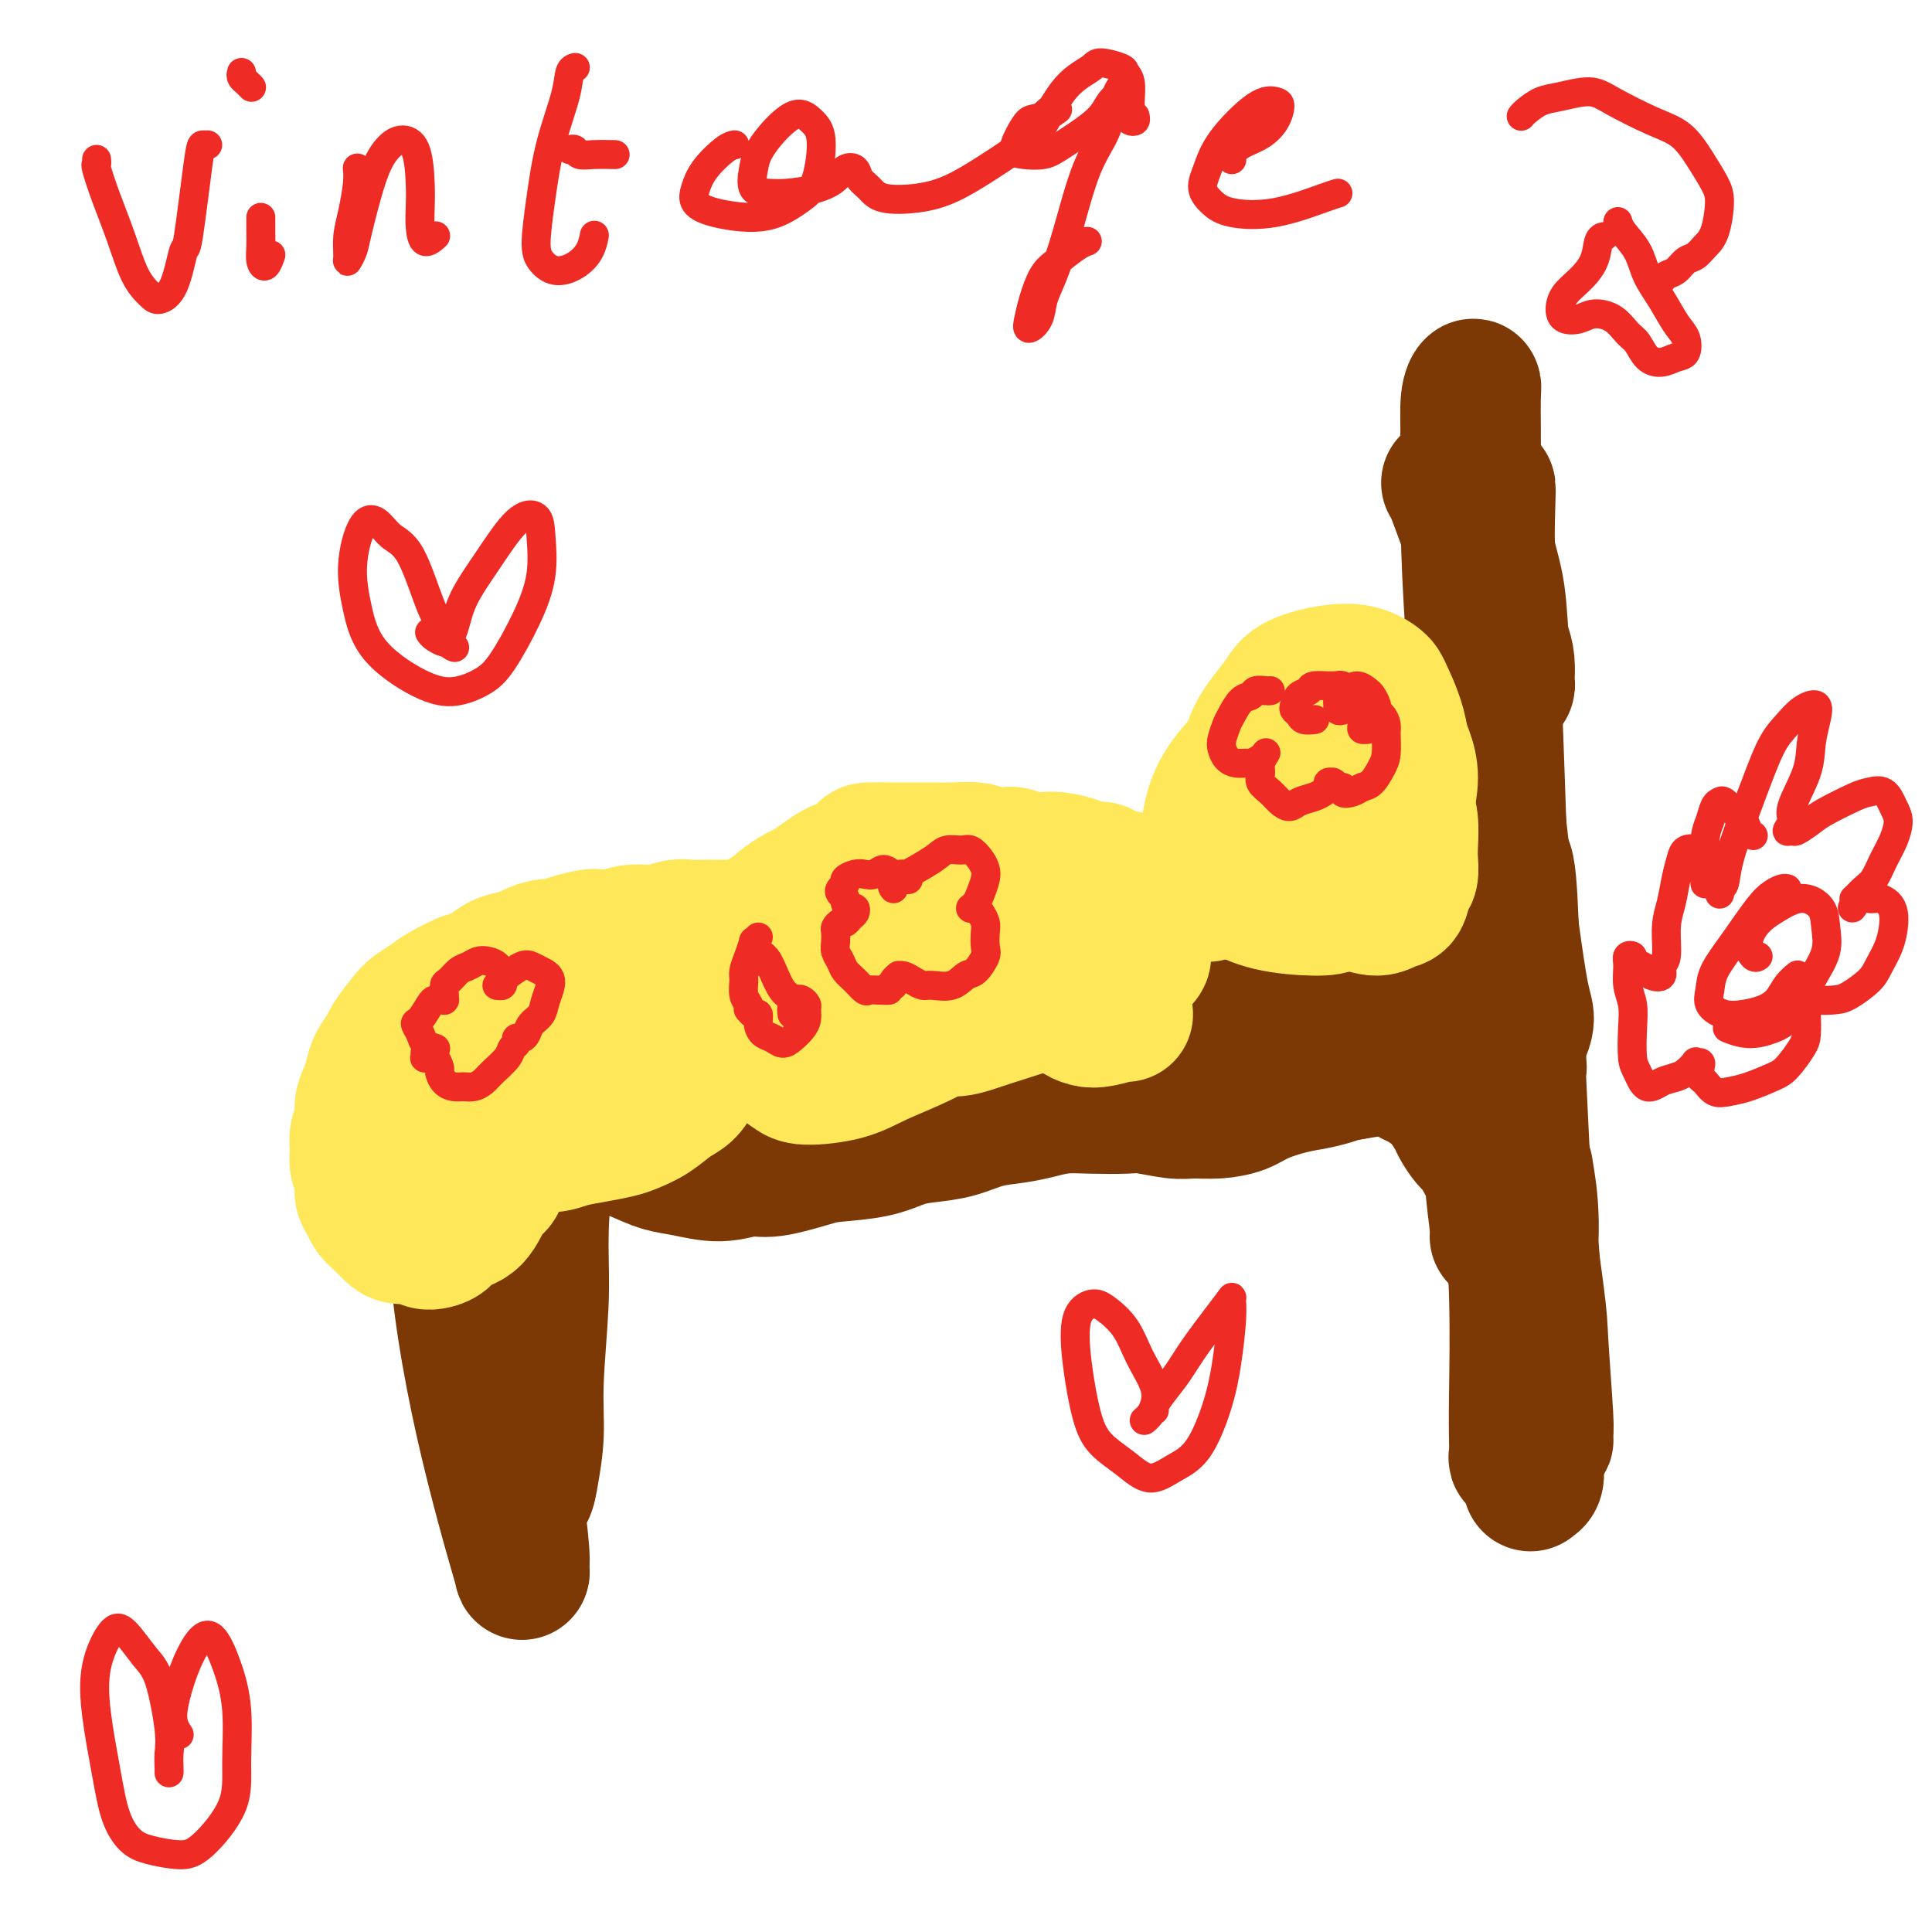 <svg viewBox='0 0 400 400' version='1.1' xmlns='http://www.w3.org/2000/svg' xmlns:xlink='http://www.w3.org/1999/xlink'><g fill='none' stroke='#7C3805' stroke-width='4' stroke-linecap='round' stroke-linejoin='round'><path d='M91,209c-0.090,0.000 -0.179,0.001 0,0c0.179,-0.001 0.628,-0.003 1,0c0.372,0.003 0.668,0.012 1,0c0.332,-0.012 0.700,-0.045 2,0c1.300,0.045 3.532,0.167 6,0c2.468,-0.167 5.172,-0.623 8,-1c2.828,-0.377 5.780,-0.675 10,-1c4.220,-0.325 9.708,-0.679 14,-1c4.292,-0.321 7.386,-0.611 11,-1c3.614,-0.389 7.746,-0.877 12,-1c4.254,-0.123 8.629,0.119 13,0c4.371,-0.119 8.736,-0.598 13,-1c4.264,-0.402 8.426,-0.727 13,-1c4.574,-0.273 9.560,-0.492 14,-1c4.440,-0.508 8.334,-1.303 12,-2c3.666,-0.697 7.105,-1.296 12,-2c4.895,-0.704 11.246,-1.513 16,-2c4.754,-0.487 7.912,-0.651 11,-1c3.088,-0.349 6.105,-0.882 9,-1c2.895,-0.118 5.667,0.179 8,0c2.333,-0.179 4.226,-0.836 6,-1c1.774,-0.164 3.430,0.163 5,0c1.570,-0.163 3.055,-0.817 4,-1c0.945,-0.183 1.349,0.106 2,0c0.651,-0.106 1.550,-0.607 2,-1c0.450,-0.393 0.450,-0.678 1,-1c0.550,-0.322 1.650,-0.680 2,-1c0.350,-0.320 -0.051,-0.601 0,-1c0.051,-0.399 0.552,-0.915 1,-2c0.448,-1.085 0.842,-2.739 1,-4c0.158,-1.261 0.079,-2.131 0,-3'/><path d='M301,178c0.535,-2.308 0.871,-3.078 1,-4c0.129,-0.922 0.049,-1.996 0,-4c-0.049,-2.004 -0.069,-4.938 0,-7c0.069,-2.062 0.226,-3.251 0,-5c-0.226,-1.749 -0.835,-4.057 -1,-6c-0.165,-1.943 0.114,-3.520 0,-5c-0.114,-1.480 -0.619,-2.865 -1,-5c-0.381,-2.135 -0.637,-5.022 -1,-7c-0.363,-1.978 -0.833,-3.046 -1,-6c-0.167,-2.954 -0.030,-7.792 0,-11c0.030,-3.208 -0.048,-4.784 0,-7c0.048,-2.216 0.222,-5.072 0,-7c-0.222,-1.928 -0.840,-2.928 -1,-4c-0.160,-1.072 0.139,-2.217 0,-3c-0.139,-0.783 -0.717,-1.205 -1,-1c-0.283,0.205 -0.272,1.036 0,2c0.272,0.964 0.805,2.063 1,3c0.195,0.937 0.053,1.714 0,2c-0.053,0.286 -0.015,0.082 0,0c0.015,-0.082 0.008,-0.041 0,0'/></g>
<g fill='none' stroke='#7C3805' stroke-width='28' stroke-linecap='round' stroke-linejoin='round'><path d='M300,100c-0.043,-0.035 -0.087,-0.070 0,0c0.087,0.070 0.303,0.245 1,2c0.697,1.755 1.875,5.091 3,8c1.125,2.909 2.196,5.392 3,8c0.804,2.608 1.339,5.340 2,8c0.661,2.660 1.446,5.248 2,7c0.554,1.752 0.877,2.667 1,4c0.123,1.333 0.045,3.083 0,4c-0.045,0.917 -0.058,1.001 0,1c0.058,-0.001 0.185,-0.086 0,-1c-0.185,-0.914 -0.683,-2.657 -1,-6c-0.317,-3.343 -0.453,-8.287 -1,-12c-0.547,-3.713 -1.505,-6.194 -2,-9c-0.495,-2.806 -0.526,-5.936 -1,-9c-0.474,-3.064 -1.391,-6.063 -2,-8c-0.609,-1.937 -0.910,-2.813 -1,-4c-0.090,-1.187 0.033,-2.685 0,-3c-0.033,-0.315 -0.220,0.554 0,2c0.220,1.446 0.847,3.469 1,6c0.153,2.531 -0.169,5.569 0,9c0.169,3.431 0.830,7.256 1,11c0.170,3.744 -0.151,7.407 0,12c0.151,4.593 0.772,10.117 1,14c0.228,3.883 0.062,6.126 0,8c-0.062,1.874 -0.020,3.378 0,5c0.020,1.622 0.019,3.362 0,4c-0.019,0.638 -0.057,0.175 0,0c0.057,-0.175 0.209,-0.064 0,-2c-0.209,-1.936 -0.778,-5.921 -1,-10c-0.222,-4.079 -0.098,-8.252 0,-13c0.098,-4.748 0.171,-10.071 0,-15c-0.171,-4.929 -0.585,-9.465 -1,-14'/><path d='M305,107c-0.310,-10.639 -0.084,-10.235 0,-11c0.084,-0.765 0.026,-2.699 0,-4c-0.026,-1.301 -0.019,-1.968 0,-1c0.019,0.968 0.050,3.572 0,7c-0.050,3.428 -0.182,7.681 0,12c0.182,4.319 0.678,8.704 1,16c0.322,7.296 0.469,17.505 1,25c0.531,7.495 1.445,12.277 2,17c0.555,4.723 0.749,9.385 1,13c0.251,3.615 0.558,6.181 1,8c0.442,1.819 1.020,2.891 1,4c-0.020,1.109 -0.639,2.256 -1,3c-0.361,0.744 -0.465,1.085 -1,-2c-0.535,-3.085 -1.502,-9.595 -2,-15c-0.498,-5.405 -0.527,-9.706 -1,-18c-0.473,-8.294 -1.391,-20.580 -2,-30c-0.609,-9.420 -0.909,-15.972 -1,-22c-0.091,-6.028 0.029,-11.531 0,-16c-0.029,-4.469 -0.205,-7.904 0,-10c0.205,-2.096 0.793,-2.851 1,-3c0.207,-0.149 0.033,0.310 0,3c-0.033,2.690 0.074,7.612 0,13c-0.074,5.388 -0.329,11.242 0,18c0.329,6.758 1.243,14.419 2,22c0.757,7.581 1.356,15.083 2,22c0.644,6.917 1.332,13.249 2,19c0.668,5.751 1.314,10.922 2,16c0.686,5.078 1.411,10.062 2,13c0.589,2.938 1.043,3.829 1,5c-0.043,1.171 -0.584,2.620 -1,3c-0.416,0.380 -0.708,-0.310 -1,-1'/><path d='M314,213c1.274,19.117 -0.041,0.411 -1,-10c-0.959,-10.411 -1.564,-12.527 -2,-18c-0.436,-5.473 -0.705,-14.302 -1,-23c-0.295,-8.698 -0.618,-17.264 -1,-25c-0.382,-7.736 -0.824,-14.641 -1,-20c-0.176,-5.359 -0.087,-9.171 0,-12c0.087,-2.829 0.173,-4.673 0,-4c-0.173,0.673 -0.603,3.865 -1,9c-0.397,5.135 -0.759,12.215 -1,20c-0.241,7.785 -0.361,16.276 0,25c0.361,8.724 1.203,17.680 2,26c0.797,8.320 1.549,16.003 2,23c0.451,6.997 0.600,13.308 1,19c0.400,5.692 1.051,10.765 1,15c-0.051,4.235 -0.802,7.632 -1,10c-0.198,2.368 0.158,3.708 0,5c-0.158,1.292 -0.832,2.538 -1,3c-0.168,0.462 0.168,0.141 0,-2c-0.168,-2.141 -0.842,-6.104 -1,-10c-0.158,-3.896 0.199,-7.727 0,-15c-0.199,-7.273 -0.954,-17.989 -1,-26c-0.046,-8.011 0.618,-13.318 1,-17c0.382,-3.682 0.484,-5.738 1,-7c0.516,-1.262 1.448,-1.729 2,1c0.552,2.729 0.723,8.653 1,15c0.277,6.347 0.659,13.116 1,20c0.341,6.884 0.641,13.883 1,21c0.359,7.117 0.777,14.351 1,21c0.223,6.649 0.252,12.713 0,18c-0.252,5.287 -0.786,9.796 -1,13c-0.214,3.204 -0.107,5.102 0,7'/><path d='M315,295c-0.208,6.574 -0.226,4.011 0,3c0.226,-1.011 0.698,-0.468 1,-2c0.302,-1.532 0.435,-5.139 0,-11c-0.435,-5.861 -1.437,-13.975 -2,-19c-0.563,-5.025 -0.686,-6.960 -1,-15c-0.314,-8.040 -0.817,-22.185 -1,-31c-0.183,-8.815 -0.045,-12.301 0,-15c0.045,-2.699 -0.002,-4.612 0,-6c0.002,-1.388 0.052,-2.252 0,0c-0.052,2.252 -0.206,7.620 0,14c0.206,6.380 0.773,13.773 2,24c1.227,10.227 3.114,23.287 4,30c0.886,6.713 0.771,7.080 1,11c0.229,3.920 0.802,11.395 1,15c0.198,3.605 0.019,3.341 0,4c-0.019,0.659 0.121,2.241 0,0c-0.121,-2.241 -0.503,-8.307 -1,-15c-0.497,-6.693 -1.110,-14.015 -2,-22c-0.890,-7.985 -2.057,-16.632 -3,-24c-0.943,-7.368 -1.660,-13.456 -2,-17c-0.340,-3.544 -0.301,-4.544 0,-4c0.301,0.544 0.865,2.631 1,8c0.135,5.369 -0.160,14.019 0,22c0.160,7.981 0.774,15.291 1,23c0.226,7.709 0.065,15.816 0,21c-0.065,5.184 -0.032,7.446 0,9c0.032,1.554 0.064,2.400 0,3c-0.064,0.600 -0.223,0.955 0,1c0.223,0.045 0.829,-0.219 1,-2c0.171,-1.781 -0.094,-5.080 0,-10c0.094,-4.920 0.547,-11.460 1,-18'/><path d='M316,272c0.593,-8.211 1.077,-14.239 1,-19c-0.077,-4.761 -0.714,-8.254 -1,-10c-0.286,-1.746 -0.220,-1.745 0,1c0.220,2.745 0.596,8.235 1,14c0.404,5.765 0.837,11.807 1,17c0.163,5.193 0.058,9.538 0,14c-0.058,4.462 -0.067,9.043 0,12c0.067,2.957 0.210,4.292 0,5c-0.210,0.708 -0.773,0.789 -1,1c-0.227,0.211 -0.116,0.551 0,-1c0.116,-1.551 0.238,-4.992 0,-8c-0.238,-3.008 -0.837,-5.581 -1,-9c-0.163,-3.419 0.111,-7.683 0,-11c-0.111,-3.317 -0.606,-5.686 -1,-8c-0.394,-2.314 -0.686,-4.572 -1,-7c-0.314,-2.428 -0.651,-5.024 -1,-7c-0.349,-1.976 -0.708,-3.331 -1,-5c-0.292,-1.669 -0.515,-3.653 -1,-5c-0.485,-1.347 -1.233,-2.055 -2,-3c-0.767,-0.945 -1.552,-2.125 -2,-3c-0.448,-0.875 -0.557,-1.446 -1,-2c-0.443,-0.554 -1.220,-1.093 -2,-2c-0.780,-0.907 -1.564,-2.184 -2,-3c-0.436,-0.816 -0.524,-1.173 -1,-2c-0.476,-0.827 -1.338,-2.124 -2,-3c-0.662,-0.876 -1.123,-1.332 -2,-2c-0.877,-0.668 -2.172,-1.549 -3,-2c-0.828,-0.451 -1.191,-0.471 -2,-1c-0.809,-0.529 -2.064,-1.565 -3,-2c-0.936,-0.435 -1.553,-0.267 -3,0c-1.447,0.267 -3.723,0.634 -6,1'/><path d='M280,222c-2.114,0.330 -2.900,0.655 -4,1c-1.100,0.345 -2.516,0.709 -4,1c-1.484,0.291 -3.037,0.508 -5,1c-1.963,0.492 -4.336,1.257 -6,2c-1.664,0.743 -2.620,1.463 -4,2c-1.380,0.537 -3.184,0.890 -5,1c-1.816,0.110 -3.643,-0.023 -5,0c-1.357,0.023 -2.245,0.201 -4,0c-1.755,-0.201 -4.376,-0.783 -6,-1c-1.624,-0.217 -2.249,-0.069 -4,0c-1.751,0.069 -4.627,0.059 -7,0c-2.373,-0.059 -4.243,-0.167 -6,0c-1.757,0.167 -3.400,0.608 -5,1c-1.600,0.392 -3.158,0.734 -5,1c-1.842,0.266 -3.969,0.456 -6,1c-2.031,0.544 -3.965,1.441 -6,2c-2.035,0.559 -4.171,0.778 -6,1c-1.829,0.222 -3.350,0.446 -5,1c-1.650,0.554 -3.430,1.440 -6,2c-2.570,0.560 -5.931,0.796 -8,1c-2.069,0.204 -2.846,0.377 -5,1c-2.154,0.623 -5.685,1.695 -8,2c-2.315,0.305 -3.416,-0.159 -5,0c-1.584,0.159 -3.653,0.940 -6,1c-2.347,0.060 -4.974,-0.599 -7,-1c-2.026,-0.401 -3.452,-0.542 -5,-1c-1.548,-0.458 -3.219,-1.233 -5,-2c-1.781,-0.767 -3.673,-1.525 -5,-2c-1.327,-0.475 -2.088,-0.666 -3,-1c-0.912,-0.334 -1.975,-0.810 -3,-1c-1.025,-0.190 -2.013,-0.095 -3,0'/><path d='M118,235c-5.371,-0.808 -3.300,1.172 -3,3c0.300,1.828 -1.173,3.504 -2,7c-0.827,3.496 -1.009,8.812 -1,13c0.009,4.188 0.211,7.247 0,12c-0.211,4.753 -0.833,11.200 -1,16c-0.167,4.800 0.121,7.953 0,11c-0.121,3.047 -0.651,5.987 -1,8c-0.349,2.013 -0.516,3.098 -1,4c-0.484,0.902 -1.285,1.621 -2,2c-0.715,0.379 -1.344,0.419 -2,-1c-0.656,-1.419 -1.338,-4.295 -2,-8c-0.662,-3.705 -1.303,-8.237 -2,-13c-0.697,-4.763 -1.450,-9.757 -2,-17c-0.550,-7.243 -0.895,-16.735 -1,-23c-0.105,-6.265 0.032,-9.303 0,-12c-0.032,-2.697 -0.234,-5.055 0,-5c0.234,0.055 0.904,2.522 1,7c0.096,4.478 -0.381,10.968 0,18c0.381,7.032 1.620,14.606 3,23c1.380,8.394 2.901,17.607 4,25c1.099,7.393 1.775,12.965 2,16c0.225,3.035 -0.001,3.533 0,4c0.001,0.467 0.228,0.902 0,0c-0.228,-0.902 -0.911,-3.143 -2,-7c-1.089,-3.857 -2.584,-9.332 -4,-15c-1.416,-5.668 -2.755,-11.531 -4,-18c-1.245,-6.469 -2.397,-13.546 -3,-20c-0.603,-6.454 -0.656,-12.287 -1,-18c-0.344,-5.713 -0.977,-11.307 -1,-15c-0.023,-3.693 0.565,-5.484 1,-7c0.435,-1.516 0.718,-2.758 1,-4'/><path d='M95,221c0.178,-7.364 0.624,-3.773 1,-3c0.376,0.773 0.683,-1.271 1,-2c0.317,-0.729 0.643,-0.143 1,0c0.357,0.143 0.747,-0.158 1,0c0.253,0.158 0.371,0.775 1,1c0.629,0.225 1.768,0.057 3,0c1.232,-0.057 2.557,-0.004 4,0c1.443,0.004 3.005,-0.040 5,0c1.995,0.040 4.424,0.166 8,0c3.576,-0.166 8.300,-0.623 12,-1c3.700,-0.377 6.377,-0.673 10,-1c3.623,-0.327 8.193,-0.686 12,-1c3.807,-0.314 6.851,-0.585 12,0c5.149,0.585 12.402,2.025 18,3c5.598,0.975 9.541,1.486 14,2c4.459,0.514 9.435,1.032 14,1c4.565,-0.032 8.718,-0.614 13,-1c4.282,-0.386 8.692,-0.576 13,-1c4.308,-0.424 8.515,-1.082 12,-2c3.485,-0.918 6.250,-2.095 9,-3c2.750,-0.905 5.487,-1.537 7,-2c1.513,-0.463 1.801,-0.758 2,-1c0.199,-0.242 0.307,-0.433 0,-1c-0.307,-0.567 -1.030,-1.511 -3,-2c-1.970,-0.489 -5.188,-0.524 -8,-1c-2.812,-0.476 -5.218,-1.393 -9,-2c-3.782,-0.607 -8.939,-0.903 -14,-1c-5.061,-0.097 -10.027,0.005 -17,0c-6.973,-0.005 -15.954,-0.117 -24,0c-8.046,0.117 -15.156,0.462 -22,1c-6.844,0.538 -13.422,1.269 -20,2'/><path d='M151,206c-16.330,1.055 -15.656,2.192 -18,3c-2.344,0.808 -7.706,1.285 -12,2c-4.294,0.715 -7.521,1.666 -9,2c-1.479,0.334 -1.211,0.050 -1,0c0.211,-0.050 0.364,0.135 2,0c1.636,-0.135 4.754,-0.588 9,-1c4.246,-0.412 9.621,-0.782 15,-1c5.379,-0.218 10.763,-0.285 16,0c5.237,0.285 10.327,0.922 16,1c5.673,0.078 11.930,-0.404 18,-1c6.070,-0.596 11.952,-1.308 18,-2c6.048,-0.692 12.263,-1.365 18,-2c5.737,-0.635 10.995,-1.232 18,-2c7.005,-0.768 15.757,-1.708 22,-2c6.243,-0.292 9.978,0.062 14,0c4.022,-0.062 8.332,-0.542 12,-1c3.668,-0.458 6.693,-0.893 9,-1c2.307,-0.107 3.897,0.115 5,0c1.103,-0.115 1.719,-0.567 2,-1c0.281,-0.433 0.225,-0.846 -1,-1c-1.225,-0.154 -3.621,-0.049 -6,0c-2.379,0.049 -4.740,0.040 -8,0c-3.260,-0.040 -7.417,-0.112 -12,0c-4.583,0.112 -9.591,0.408 -16,1c-6.409,0.592 -14.217,1.482 -22,2c-7.783,0.518 -15.540,0.666 -23,1c-7.460,0.334 -14.623,0.855 -24,2c-9.377,1.145 -20.967,2.915 -29,4c-8.033,1.085 -12.509,1.484 -16,2c-3.491,0.516 -5.997,1.147 -7,1c-1.003,-0.147 -0.501,-1.074 0,-2'/><path d='M141,210c-20.470,1.144 -3.147,-1.498 4,-3c7.147,-1.502 4.116,-1.866 3,-2c-1.116,-0.134 -0.319,-0.038 0,0c0.319,0.038 0.159,0.019 0,0'/></g>
<g fill='none' stroke='#FEE859' stroke-width='28' stroke-linecap='round' stroke-linejoin='round'><path d='M285,168c-0.028,0.093 -0.056,0.186 0,0c0.056,-0.186 0.195,-0.650 0,-1c-0.195,-0.350 -0.723,-0.586 -1,-1c-0.277,-0.414 -0.301,-1.006 -1,-1c-0.699,0.006 -2.072,0.610 -3,1c-0.928,0.390 -1.413,0.567 -2,1c-0.587,0.433 -1.278,1.121 -2,2c-0.722,0.879 -1.474,1.950 -2,3c-0.526,1.050 -0.825,2.078 -1,3c-0.175,0.922 -0.225,1.738 0,3c0.225,1.262 0.724,2.970 1,4c0.276,1.030 0.328,1.383 1,2c0.672,0.617 1.962,1.499 3,2c1.038,0.501 1.822,0.622 3,1c1.178,0.378 2.750,1.014 4,1c1.250,-0.014 2.177,-0.679 3,-1c0.823,-0.321 1.541,-0.300 2,-1c0.459,-0.700 0.660,-2.123 1,-3c0.340,-0.877 0.820,-1.210 1,-2c0.180,-0.790 0.060,-2.038 0,-3c-0.060,-0.962 -0.061,-1.639 0,-3c0.061,-1.361 0.184,-3.405 0,-5c-0.184,-1.595 -0.675,-2.742 -1,-4c-0.325,-1.258 -0.482,-2.629 -1,-4c-0.518,-1.371 -1.395,-2.743 -2,-4c-0.605,-1.257 -0.938,-2.397 -2,-3c-1.062,-0.603 -2.854,-0.667 -4,-1c-1.146,-0.333 -1.647,-0.935 -3,-1c-1.353,-0.065 -3.556,0.405 -5,1c-1.444,0.595 -2.127,1.313 -3,2c-0.873,0.687 -1.937,1.344 -3,2'/><path d='M268,158c-2.268,1.274 -2.439,1.961 -3,3c-0.561,1.039 -1.514,2.432 -2,4c-0.486,1.568 -0.507,3.313 0,5c0.507,1.687 1.541,3.316 2,4c0.459,0.684 0.342,0.422 1,1c0.658,0.578 2.090,1.995 3,3c0.910,1.005 1.297,1.599 2,2c0.703,0.401 1.720,0.611 3,1c1.280,0.389 2.822,0.958 4,1c1.178,0.042 1.993,-0.444 3,-1c1.007,-0.556 2.208,-1.183 3,-2c0.792,-0.817 1.177,-1.824 2,-3c0.823,-1.176 2.086,-2.520 3,-4c0.914,-1.480 1.480,-3.095 2,-5c0.520,-1.905 0.994,-4.098 1,-6c0.006,-1.902 -0.456,-3.512 -1,-5c-0.544,-1.488 -1.171,-2.853 -2,-4c-0.829,-1.147 -1.861,-2.075 -3,-3c-1.139,-0.925 -2.385,-1.848 -4,-2c-1.615,-0.152 -3.600,0.466 -5,1c-1.400,0.534 -2.215,0.984 -4,2c-1.785,1.016 -4.538,2.596 -6,4c-1.462,1.404 -1.631,2.630 -2,4c-0.369,1.370 -0.939,2.884 -1,5c-0.061,2.116 0.385,4.833 1,7c0.615,2.167 1.399,3.783 2,5c0.601,1.217 1.020,2.036 2,3c0.980,0.964 2.520,2.073 4,3c1.480,0.927 2.898,1.673 4,2c1.102,0.327 1.886,0.236 3,0c1.114,-0.236 2.557,-0.618 4,-1'/><path d='M284,182c1.435,-0.881 1.521,-2.583 2,-4c0.479,-1.417 1.349,-2.548 2,-5c0.651,-2.452 1.081,-6.224 1,-9c-0.081,-2.776 -0.673,-4.557 -1,-6c-0.327,-1.443 -0.389,-2.547 -1,-4c-0.611,-1.453 -1.770,-3.254 -3,-4c-1.230,-0.746 -2.530,-0.437 -4,0c-1.470,0.437 -3.110,1.002 -5,2c-1.890,0.998 -4.031,2.430 -6,4c-1.969,1.570 -3.767,3.279 -5,5c-1.233,1.721 -1.903,3.454 -3,6c-1.097,2.546 -2.622,5.906 -3,8c-0.378,2.094 0.389,2.921 1,4c0.611,1.079 1.065,2.410 2,4c0.935,1.590 2.352,3.437 4,4c1.648,0.563 3.527,-0.160 5,-1c1.473,-0.840 2.538,-1.799 4,-3c1.462,-1.201 3.319,-2.646 5,-5c1.681,-2.354 3.184,-5.617 4,-8c0.816,-2.383 0.944,-3.887 1,-6c0.056,-2.113 0.039,-4.834 0,-7c-0.039,-2.166 -0.102,-3.777 -1,-5c-0.898,-1.223 -2.632,-2.059 -4,-3c-1.368,-0.941 -2.370,-1.986 -4,-2c-1.630,-0.014 -3.889,1.005 -6,2c-2.111,0.995 -4.074,1.967 -6,4c-1.926,2.033 -3.814,5.128 -5,7c-1.186,1.872 -1.668,2.522 -2,4c-0.332,1.478 -0.512,3.782 0,6c0.512,2.218 1.718,4.348 3,6c1.282,1.652 2.641,2.826 4,4'/><path d='M263,180c1.893,2.930 3.126,2.254 5,2c1.874,-0.254 4.389,-0.087 6,0c1.611,0.087 2.319,0.093 4,-1c1.681,-1.093 4.335,-3.283 6,-5c1.665,-1.717 2.341,-2.959 3,-5c0.659,-2.041 1.302,-4.881 2,-8c0.698,-3.119 1.452,-6.515 1,-10c-0.452,-3.485 -2.110,-7.057 -3,-9c-0.890,-1.943 -1.012,-2.255 -2,-3c-0.988,-0.745 -2.842,-1.921 -6,-2c-3.158,-0.079 -7.619,0.940 -10,2c-2.381,1.060 -2.681,2.162 -4,4c-1.319,1.838 -3.657,4.414 -5,7c-1.343,2.586 -1.693,5.182 -2,8c-0.307,2.818 -0.573,5.856 0,8c0.573,2.144 1.983,3.393 3,5c1.017,1.607 1.640,3.574 3,5c1.360,1.426 3.457,2.313 5,3c1.543,0.687 2.532,1.176 4,1c1.468,-0.176 3.415,-1.015 5,-2c1.585,-0.985 2.809,-2.114 4,-4c1.191,-1.886 2.349,-4.527 3,-7c0.651,-2.473 0.795,-4.776 1,-7c0.205,-2.224 0.472,-4.368 0,-6c-0.472,-1.632 -1.682,-2.753 -3,-4c-1.318,-1.247 -2.745,-2.619 -5,-3c-2.255,-0.381 -5.339,0.229 -8,1c-2.661,0.771 -4.899,1.701 -7,3c-2.101,1.299 -4.066,2.965 -6,5c-1.934,2.035 -3.838,4.439 -5,7c-1.162,2.561 -1.581,5.281 -2,8'/><path d='M250,173c-0.793,3.707 0.724,5.476 2,7c1.276,1.524 2.310,2.803 4,4c1.690,1.197 4.036,2.310 7,3c2.964,0.690 6.546,0.956 9,1c2.454,0.044 3.782,-0.132 5,-1c1.218,-0.868 2.328,-2.426 3,-3c0.672,-0.574 0.906,-0.164 1,0c0.094,0.164 0.047,0.082 0,0'/><path d='M250,185c-0.024,-0.038 -0.048,-0.077 0,0c0.048,0.077 0.168,0.269 0,0c-0.168,-0.269 -0.622,-1.000 -1,-1c-0.378,0.000 -0.678,0.732 -1,1c-0.322,0.268 -0.664,0.072 -1,0c-0.336,-0.072 -0.666,-0.019 -1,0c-0.334,0.019 -0.671,0.005 -1,0c-0.329,-0.005 -0.650,-0.001 -1,0c-0.350,0.001 -0.727,-0.003 -1,0c-0.273,0.003 -0.440,0.012 -1,0c-0.560,-0.012 -1.512,-0.045 -2,0c-0.488,0.045 -0.514,0.167 -1,0c-0.486,-0.167 -1.434,-0.623 -2,-1c-0.566,-0.377 -0.750,-0.675 -1,-1c-0.250,-0.325 -0.565,-0.678 -2,-1c-1.435,-0.322 -3.991,-0.612 -5,-1c-1.009,-0.388 -0.472,-0.875 -1,-1c-0.528,-0.125 -2.122,0.111 -3,0c-0.878,-0.111 -1.040,-0.569 -2,-1c-0.960,-0.431 -2.717,-0.834 -4,-1c-1.283,-0.166 -2.090,-0.096 -3,0c-0.910,0.096 -1.921,0.218 -3,0c-1.079,-0.218 -2.224,-0.776 -3,-1c-0.776,-0.224 -1.184,-0.112 -2,0c-0.816,0.112 -2.042,0.226 -3,0c-0.958,-0.226 -1.648,-0.793 -3,-1c-1.352,-0.207 -3.365,-0.056 -5,0c-1.635,0.056 -2.892,0.015 -4,0c-1.108,-0.015 -2.068,-0.004 -3,0c-0.932,0.004 -1.838,0.001 -3,0c-1.162,-0.001 -2.581,-0.001 -4,0'/><path d='M183,176c-6.045,-0.195 -3.157,0.319 -3,1c0.157,0.681 -2.418,1.529 -4,2c-1.582,0.471 -2.172,0.564 -3,1c-0.828,0.436 -1.893,1.215 -3,2c-1.107,0.785 -2.254,1.576 -3,2c-0.746,0.424 -1.089,0.482 -2,1c-0.911,0.518 -2.390,1.497 -3,2c-0.610,0.503 -0.353,0.531 -1,1c-0.647,0.469 -2.199,1.380 -3,2c-0.801,0.620 -0.851,0.951 -1,1c-0.149,0.049 -0.396,-0.183 -1,0c-0.604,0.183 -1.564,0.781 -2,1c-0.436,0.219 -0.346,0.059 -1,0c-0.654,-0.059 -2.050,-0.017 -3,0c-0.950,0.017 -1.453,0.009 -2,0c-0.547,-0.009 -1.139,-0.017 -2,0c-0.861,0.017 -1.991,0.061 -3,0c-1.009,-0.061 -1.899,-0.226 -3,0c-1.101,0.226 -2.415,0.845 -4,1c-1.585,0.155 -3.442,-0.152 -5,0c-1.558,0.152 -2.816,0.763 -4,1c-1.184,0.237 -2.294,0.101 -3,0c-0.706,-0.101 -1.008,-0.168 -2,0c-0.992,0.168 -2.673,0.570 -4,1c-1.327,0.430 -2.302,0.888 -3,1c-0.698,0.112 -1.121,-0.121 -2,0c-0.879,0.121 -2.213,0.596 -3,1c-0.787,0.404 -1.025,0.737 -2,1c-0.975,0.263 -2.686,0.455 -4,1c-1.314,0.545 -2.233,1.441 -3,2c-0.767,0.559 -1.384,0.779 -2,1'/><path d='M99,202c-3.413,1.213 -2.446,0.746 -3,1c-0.554,0.254 -2.628,1.231 -4,2c-1.372,0.769 -2.040,1.332 -3,2c-0.960,0.668 -2.211,1.442 -3,2c-0.789,0.558 -1.114,0.901 -2,2c-0.886,1.099 -2.331,2.955 -3,4c-0.669,1.045 -0.562,1.280 -1,2c-0.438,0.720 -1.423,1.925 -2,3c-0.577,1.075 -0.747,2.020 -1,3c-0.253,0.980 -0.589,1.995 -1,3c-0.411,1.005 -0.896,2.002 -1,3c-0.104,0.998 0.172,1.999 0,3c-0.172,1.001 -0.793,2.001 -1,3c-0.207,0.999 0.000,1.997 0,3c-0.000,1.003 -0.208,2.012 0,3c0.208,0.988 0.832,1.955 1,3c0.168,1.045 -0.121,2.167 0,3c0.121,0.833 0.650,1.376 1,2c0.350,0.624 0.520,1.329 1,2c0.480,0.671 1.269,1.308 2,2c0.731,0.692 1.403,1.440 2,2c0.597,0.560 1.119,0.933 2,1c0.881,0.067 2.121,-0.171 3,0c0.879,0.171 1.397,0.751 2,1c0.603,0.249 1.292,0.168 2,0c0.708,-0.168 1.436,-0.424 2,-1c0.564,-0.576 0.963,-1.472 2,-2c1.037,-0.528 2.711,-0.688 4,-2c1.289,-1.312 2.193,-3.776 3,-5c0.807,-1.224 1.516,-1.207 2,-2c0.484,-0.793 0.742,-2.397 1,-4'/><path d='M104,241c1.334,-2.676 1.670,-3.865 2,-5c0.330,-1.135 0.654,-2.217 1,-4c0.346,-1.783 0.713,-4.267 1,-6c0.287,-1.733 0.492,-2.716 1,-4c0.508,-1.284 1.317,-2.869 2,-4c0.683,-1.131 1.238,-1.809 2,-3c0.762,-1.191 1.729,-2.895 3,-4c1.271,-1.105 2.846,-1.612 4,-2c1.154,-0.388 1.887,-0.656 3,-1c1.113,-0.344 2.604,-0.765 4,-1c1.396,-0.235 2.695,-0.284 4,0c1.305,0.284 2.615,0.901 4,1c1.385,0.099 2.844,-0.321 4,0c1.156,0.321 2.010,1.384 3,2c0.990,0.616 2.116,0.786 3,1c0.884,0.214 1.527,0.472 2,1c0.473,0.528 0.777,1.324 1,2c0.223,0.676 0.367,1.230 0,2c-0.367,0.770 -1.245,1.757 -2,3c-0.755,1.243 -1.389,2.742 -2,4c-0.611,1.258 -1.201,2.273 -2,3c-0.799,0.727 -1.808,1.164 -3,2c-1.192,0.836 -2.566,2.069 -4,3c-1.434,0.931 -2.927,1.560 -4,2c-1.073,0.440 -1.725,0.691 -3,1c-1.275,0.309 -3.174,0.676 -5,1c-1.826,0.324 -3.578,0.606 -5,1c-1.422,0.394 -2.515,0.899 -4,1c-1.485,0.101 -3.361,-0.204 -5,0c-1.639,0.204 -3.040,0.915 -4,1c-0.960,0.085 -1.480,-0.458 -2,-1'/><path d='M103,237c-5.410,0.783 -2.936,-0.258 -2,-1c0.936,-0.742 0.335,-1.185 0,-2c-0.335,-0.815 -0.403,-2.004 0,-3c0.403,-0.996 1.279,-1.800 2,-3c0.721,-1.200 1.289,-2.797 2,-4c0.711,-1.203 1.565,-2.013 3,-3c1.435,-0.987 3.452,-2.152 5,-3c1.548,-0.848 2.629,-1.379 4,-2c1.371,-0.621 3.034,-1.333 5,-2c1.966,-0.667 4.235,-1.289 6,-2c1.765,-0.711 3.027,-1.511 5,-2c1.973,-0.489 4.659,-0.667 7,-1c2.341,-0.333 4.337,-0.822 6,-1c1.663,-0.178 2.993,-0.045 5,0c2.007,0.045 4.690,0.002 7,0c2.310,-0.002 4.248,0.038 6,0c1.752,-0.038 3.319,-0.154 5,0c1.681,0.154 3.477,0.579 5,1c1.523,0.421 2.773,0.839 4,1c1.227,0.161 2.432,0.066 4,0c1.568,-0.066 3.500,-0.103 5,0c1.500,0.103 2.568,0.345 4,0c1.432,-0.345 3.226,-1.275 5,-2c1.774,-0.725 3.526,-1.243 5,-2c1.474,-0.757 2.671,-1.753 4,-3c1.329,-1.247 2.791,-2.743 4,-4c1.209,-1.257 2.167,-2.273 3,-3c0.833,-0.727 1.543,-1.164 2,-2c0.457,-0.836 0.662,-2.071 1,-3c0.338,-0.929 0.811,-1.551 1,-2c0.189,-0.449 0.095,-0.724 0,-1'/><path d='M216,188c1.331,-2.297 -0.841,-0.541 -2,0c-1.159,0.541 -1.305,-0.134 -2,0c-0.695,0.134 -1.938,1.078 -4,2c-2.062,0.922 -4.942,1.823 -7,3c-2.058,1.177 -3.296,2.630 -7,5c-3.704,2.370 -9.876,5.657 -14,8c-4.124,2.343 -6.200,3.742 -8,5c-1.800,1.258 -3.323,2.374 -5,4c-1.677,1.626 -3.510,3.762 -4,5c-0.490,1.238 0.361,1.578 1,2c0.639,0.422 1.066,0.925 3,1c1.934,0.075 5.375,-0.278 8,-1c2.625,-0.722 4.435,-1.814 7,-3c2.565,-1.186 5.884,-2.466 9,-4c3.116,-1.534 6.029,-3.321 9,-5c2.971,-1.679 5.998,-3.248 9,-5c3.002,-1.752 5.977,-3.685 8,-5c2.023,-1.315 3.093,-2.012 4,-3c0.907,-0.988 1.652,-2.267 2,-3c0.348,-0.733 0.300,-0.921 0,-1c-0.300,-0.079 -0.850,-0.051 -2,0c-1.150,0.051 -2.899,0.124 -5,1c-2.101,0.876 -4.556,2.556 -7,4c-2.444,1.444 -4.879,2.651 -7,4c-2.121,1.349 -3.929,2.841 -5,4c-1.071,1.159 -1.405,1.987 -2,3c-0.595,1.013 -1.452,2.211 -1,3c0.452,0.789 2.214,1.170 4,1c1.786,-0.170 3.596,-0.892 7,-2c3.404,-1.108 8.401,-2.602 12,-4c3.599,-1.398 5.799,-2.699 8,-4'/><path d='M225,203c5.862,-1.653 5.015,-1.285 6,-2c0.985,-0.715 3.800,-2.511 5,-3c1.200,-0.489 0.785,0.331 0,1c-0.785,0.669 -1.939,1.187 -3,2c-1.061,0.813 -2.030,1.920 -3,3c-0.970,1.080 -1.941,2.133 -3,3c-1.059,0.867 -2.207,1.549 -3,2c-0.793,0.451 -1.232,0.671 -1,1c0.232,0.329 1.134,0.768 2,1c0.866,0.232 1.696,0.258 3,0c1.304,-0.258 3.082,-0.800 4,-1c0.918,-0.200 0.977,-0.057 1,0c0.023,0.057 0.012,0.029 0,0'/></g>
<g fill='none' stroke='#EE2B24' stroke-width='6' stroke-linecap='round' stroke-linejoin='round'><path d='M263,143c-0.214,0.028 -0.428,0.056 -1,0c-0.572,-0.056 -1.501,-0.196 -2,0c-0.499,0.196 -0.568,0.728 -1,1c-0.432,0.272 -1.227,0.285 -2,1c-0.773,0.715 -1.525,2.131 -2,3c-0.475,0.869 -0.671,1.189 -1,2c-0.329,0.811 -0.789,2.112 -1,3c-0.211,0.888 -0.174,1.363 0,2c0.174,0.637 0.484,1.436 1,2c0.516,0.564 1.238,0.893 2,1c0.762,0.107 1.563,-0.009 2,0c0.437,0.009 0.510,0.145 1,0c0.490,-0.145 1.395,-0.569 2,-1c0.605,-0.431 0.909,-0.870 1,-1c0.091,-0.130 -0.030,0.048 0,0c0.030,-0.048 0.210,-0.322 0,0c-0.210,0.322 -0.811,1.241 -1,2c-0.189,0.759 0.032,1.357 0,2c-0.032,0.643 -0.319,1.332 0,2c0.319,0.668 1.244,1.314 2,2c0.756,0.686 1.344,1.410 2,2c0.656,0.590 1.381,1.045 2,1c0.619,-0.045 1.131,-0.590 2,-1c0.869,-0.410 2.093,-0.684 3,-1c0.907,-0.316 1.497,-0.673 2,-1c0.503,-0.327 0.919,-0.624 1,-1c0.081,-0.376 -0.172,-0.830 0,-1c0.172,-0.170 0.768,-0.056 1,0c0.232,0.056 0.101,0.054 0,0c-0.101,-0.054 -0.172,-0.158 0,0c0.172,0.158 0.586,0.579 1,1'/><path d='M277,163c1.987,-0.252 0.956,0.617 1,1c0.044,0.383 1.164,0.281 2,0c0.836,-0.281 1.387,-0.740 2,-1c0.613,-0.260 1.289,-0.320 2,-1c0.711,-0.680 1.456,-1.978 2,-3c0.544,-1.022 0.885,-1.767 1,-3c0.115,-1.233 0.004,-2.954 0,-4c-0.004,-1.046 0.100,-1.416 0,-2c-0.100,-0.584 -0.405,-1.383 -1,-2c-0.595,-0.617 -1.481,-1.051 -2,-1c-0.519,0.051 -0.671,0.588 -1,1c-0.329,0.412 -0.835,0.699 -1,1c-0.165,0.301 0.011,0.614 0,1c-0.011,0.386 -0.210,0.843 0,1c0.210,0.157 0.828,0.012 1,0c0.172,-0.012 -0.101,0.109 0,0c0.101,-0.109 0.575,-0.448 1,-1c0.425,-0.552 0.802,-1.315 1,-2c0.198,-0.685 0.218,-1.291 0,-2c-0.218,-0.709 -0.674,-1.522 -1,-2c-0.326,-0.478 -0.522,-0.623 -1,-1c-0.478,-0.377 -1.238,-0.988 -2,-1c-0.762,-0.012 -1.525,0.575 -2,1c-0.475,0.425 -0.660,0.689 -1,1c-0.340,0.311 -0.833,0.669 -1,1c-0.167,0.331 -0.006,0.636 0,1c0.006,0.364 -0.142,0.788 0,1c0.142,0.212 0.574,0.211 1,0c0.426,-0.211 0.845,-0.634 1,-1c0.155,-0.366 0.044,-0.676 0,-1c-0.044,-0.324 -0.022,-0.662 0,-1'/><path d='M279,144c0.142,-0.921 -0.505,-1.723 -1,-2c-0.495,-0.277 -0.840,-0.029 -2,0c-1.160,0.029 -3.135,-0.161 -4,0c-0.865,0.161 -0.621,0.673 -1,1c-0.379,0.327 -1.382,0.470 -2,1c-0.618,0.530 -0.852,1.449 -1,2c-0.148,0.551 -0.211,0.736 0,1c0.211,0.264 0.696,0.607 1,1c0.304,0.393 0.428,0.837 1,1c0.572,0.163 1.592,0.047 2,0c0.408,-0.047 0.204,-0.023 0,0'/><path d='M185,184c-0.232,-0.320 -0.464,-0.640 0,-1c0.464,-0.360 1.622,-0.762 2,-1c0.378,-0.238 -0.026,-0.314 1,-1c1.026,-0.686 3.483,-1.982 5,-3c1.517,-1.018 2.095,-1.759 3,-2c0.905,-0.241 2.138,0.017 3,0c0.862,-0.017 1.352,-0.310 2,0c0.648,0.310 1.453,1.224 2,2c0.547,0.776 0.836,1.413 1,2c0.164,0.587 0.202,1.124 0,2c-0.202,0.876 -0.643,2.091 -1,3c-0.357,0.909 -0.628,1.511 -1,2c-0.372,0.489 -0.843,0.865 -1,1c-0.157,0.135 0.000,0.028 0,0c-0.000,-0.028 -0.158,0.022 0,0c0.158,-0.022 0.630,-0.115 1,0c0.370,0.115 0.637,0.438 1,1c0.363,0.562 0.823,1.363 1,2c0.177,0.637 0.070,1.111 0,2c-0.070,0.889 -0.103,2.193 0,3c0.103,0.807 0.344,1.116 0,2c-0.344,0.884 -1.271,2.343 -2,3c-0.729,0.657 -1.259,0.513 -2,1c-0.741,0.487 -1.694,1.605 -3,2c-1.306,0.395 -2.967,0.068 -4,0c-1.033,-0.068 -1.439,0.125 -2,0c-0.561,-0.125 -1.278,-0.566 -2,-1c-0.722,-0.434 -1.447,-0.859 -2,-1c-0.553,-0.141 -0.932,0.004 -1,0c-0.068,-0.004 0.174,-0.155 0,0c-0.174,0.155 -0.764,0.616 -1,1c-0.236,0.384 -0.118,0.692 0,1'/><path d='M185,204c-2.765,0.689 -1.177,0.911 -1,1c0.177,0.089 -1.055,0.046 -2,0c-0.945,-0.046 -1.601,-0.095 -2,0c-0.399,0.095 -0.542,0.335 -1,0c-0.458,-0.335 -1.233,-1.244 -2,-2c-0.767,-0.756 -1.526,-1.358 -2,-2c-0.474,-0.642 -0.664,-1.323 -1,-2c-0.336,-0.677 -0.819,-1.348 -1,-2c-0.181,-0.652 -0.060,-1.284 0,-2c0.060,-0.716 0.057,-1.515 0,-2c-0.057,-0.485 -0.169,-0.654 0,-1c0.169,-0.346 0.620,-0.867 1,-1c0.380,-0.133 0.687,0.123 1,0c0.313,-0.123 0.630,-0.624 1,-1c0.370,-0.376 0.794,-0.625 1,-1c0.206,-0.375 0.195,-0.874 0,-1c-0.195,-0.126 -0.575,0.121 -1,0c-0.425,-0.121 -0.894,-0.610 -1,-1c-0.106,-0.390 0.152,-0.682 0,-1c-0.152,-0.318 -0.714,-0.663 -1,-1c-0.286,-0.337 -0.295,-0.665 0,-1c0.295,-0.335 0.894,-0.677 1,-1c0.106,-0.323 -0.281,-0.627 0,-1c0.281,-0.373 1.230,-0.814 2,-1c0.770,-0.186 1.362,-0.118 2,0c0.638,0.118 1.324,0.284 2,0c0.676,-0.284 1.344,-1.018 2,-1c0.656,0.018 1.299,0.788 2,1c0.701,0.212 1.458,-0.135 2,0c0.542,0.135 0.869,0.753 1,1c0.131,0.247 0.065,0.124 0,0'/><path d='M88,218c0.024,0.427 0.049,0.853 0,1c-0.049,0.147 -0.171,0.013 0,0c0.171,-0.013 0.637,0.094 1,0c0.363,-0.094 0.625,-0.389 1,0c0.375,0.389 0.863,1.463 1,2c0.137,0.537 -0.077,0.537 0,1c0.077,0.463 0.444,1.390 1,2c0.556,0.610 1.303,0.905 2,1c0.697,0.095 1.346,-0.008 2,0c0.654,0.008 1.313,0.129 2,0c0.687,-0.129 1.403,-0.507 2,-1c0.597,-0.493 1.074,-1.103 2,-2c0.926,-0.897 2.301,-2.083 3,-3c0.699,-0.917 0.723,-1.566 1,-2c0.277,-0.434 0.806,-0.652 1,-1c0.194,-0.348 0.051,-0.825 0,-1c-0.051,-0.175 -0.011,-0.046 0,0c0.011,0.046 -0.008,0.010 0,0c0.008,-0.010 0.043,0.005 0,0c-0.043,-0.005 -0.162,-0.031 0,0c0.162,0.031 0.606,0.120 1,0c0.394,-0.120 0.738,-0.448 1,-1c0.262,-0.552 0.443,-1.328 1,-2c0.557,-0.672 1.492,-1.241 2,-2c0.508,-0.759 0.590,-1.708 1,-3c0.410,-1.292 1.147,-2.928 1,-4c-0.147,-1.072 -1.177,-1.580 -2,-2c-0.823,-0.420 -1.437,-0.752 -2,-1c-0.563,-0.248 -1.075,-0.413 -2,0c-0.925,0.413 -2.264,1.404 -3,2c-0.736,0.596 -0.868,0.798 -1,1'/><path d='M104,203c-0.829,0.694 -0.901,0.930 -1,1c-0.099,0.070 -0.225,-0.026 0,0c0.225,0.026 0.800,0.175 1,0c0.200,-0.175 0.023,-0.675 0,-1c-0.023,-0.325 0.107,-0.476 0,-1c-0.107,-0.524 -0.451,-1.421 -1,-2c-0.549,-0.579 -1.302,-0.842 -2,-1c-0.698,-0.158 -1.339,-0.212 -2,0c-0.661,0.212 -1.340,0.692 -2,1c-0.660,0.308 -1.301,0.446 -2,1c-0.699,0.554 -1.455,1.525 -2,2c-0.545,0.475 -0.878,0.453 -1,1c-0.122,0.547 -0.033,1.663 0,2c0.033,0.337 0.010,-0.106 0,0c-0.010,0.106 -0.005,0.761 0,1c0.005,0.239 0.012,0.064 0,0c-0.012,-0.064 -0.044,-0.016 0,0c0.044,0.016 0.163,0.001 0,0c-0.163,-0.001 -0.609,0.012 -1,0c-0.391,-0.012 -0.728,-0.050 -1,0c-0.272,0.050 -0.477,0.188 -1,1c-0.523,0.812 -1.362,2.298 -2,3c-0.638,0.702 -1.075,0.619 -1,1c0.075,0.381 0.661,1.226 1,2c0.339,0.774 0.431,1.475 1,2c0.569,0.525 1.615,0.872 2,1c0.385,0.128 0.110,0.037 0,0c-0.110,-0.037 -0.055,-0.018 0,0'/><path d='M157,194c-0.445,0.492 -0.889,0.984 -1,1c-0.111,0.016 0.113,-0.445 0,0c-0.113,0.445 -0.562,1.796 -1,3c-0.438,1.204 -0.863,2.260 -1,3c-0.137,0.740 0.015,1.164 0,2c-0.015,0.836 -0.197,2.085 0,3c0.197,0.915 0.775,1.498 1,2c0.225,0.502 0.098,0.925 0,1c-0.098,0.075 -0.168,-0.197 0,0c0.168,0.197 0.573,0.864 1,1c0.427,0.136 0.877,-0.261 1,0c0.123,0.261 -0.080,1.178 0,2c0.080,0.822 0.445,1.549 1,2c0.555,0.451 1.301,0.627 2,1c0.699,0.373 1.350,0.944 2,1c0.650,0.056 1.299,-0.405 2,-1c0.701,-0.595 1.453,-1.326 2,-2c0.547,-0.674 0.889,-1.292 1,-2c0.111,-0.708 -0.008,-1.508 0,-2c0.008,-0.492 0.142,-0.678 0,-1c-0.142,-0.322 -0.560,-0.781 -1,-1c-0.440,-0.219 -0.902,-0.198 -1,0c-0.098,0.198 0.170,0.573 0,1c-0.170,0.427 -0.776,0.907 -1,1c-0.224,0.093 -0.066,-0.200 0,0c0.066,0.200 0.039,0.891 0,1c-0.039,0.109 -0.091,-0.366 0,-1c0.091,-0.634 0.323,-1.428 0,-2c-0.323,-0.572 -1.202,-0.923 -2,-2c-0.798,-1.077 -1.514,-2.879 -2,-4c-0.486,-1.121 -0.743,-1.560 -1,-2'/><path d='M159,199c-1.170,-1.912 -1.595,-1.192 -2,-1c-0.405,0.192 -0.789,-0.144 -1,0c-0.211,0.144 -0.249,0.770 0,1c0.249,0.230 0.785,0.066 1,0c0.215,-0.066 0.107,-0.033 0,0'/><path d='M20,33c0.041,0.442 0.083,0.883 0,1c-0.083,0.117 -0.289,-0.092 0,1c0.289,1.092 1.074,3.485 2,6c0.926,2.515 1.995,5.153 3,8c1.005,2.847 1.947,5.902 3,8c1.053,2.098 2.217,3.238 3,4c0.783,0.762 1.183,1.147 2,1c0.817,-0.147 2.050,-0.824 3,-3c0.950,-2.176 1.617,-5.851 2,-7c0.383,-1.149 0.481,0.228 1,-3c0.519,-3.228 1.459,-11.061 2,-15c0.541,-3.939 0.684,-3.984 1,-4c0.316,-0.016 0.805,-0.005 1,0c0.195,0.005 0.098,0.002 0,0'/><path d='M54,45c-0.000,0.465 -0.001,0.929 0,1c0.001,0.071 0.003,-0.252 0,0c-0.003,0.252 -0.011,1.079 0,2c0.011,0.921 0.041,1.935 0,3c-0.041,1.065 -0.155,2.180 0,3c0.155,0.820 0.578,1.343 1,1c0.422,-0.343 0.845,-1.554 1,-2c0.155,-0.446 0.044,-0.127 0,0c-0.044,0.127 -0.022,0.064 0,0'/><path d='M50,15c-0.083,0.340 -0.166,0.679 0,1c0.166,0.321 0.581,0.622 1,1c0.419,0.378 0.844,0.833 1,1c0.156,0.167 0.045,0.048 0,0c-0.045,-0.048 -0.022,-0.024 0,0'/><path d='M74,35c-0.022,-0.190 -0.044,-0.381 0,0c0.044,0.381 0.155,1.333 0,3c-0.155,1.667 -0.574,4.048 -1,6c-0.426,1.952 -0.859,3.474 -1,5c-0.141,1.526 0.010,3.056 0,4c-0.010,0.944 -0.179,1.301 0,1c0.179,-0.301 0.708,-1.262 1,-2c0.292,-0.738 0.348,-1.254 1,-4c0.652,-2.746 1.902,-7.723 3,-11c1.098,-3.277 2.046,-4.856 3,-6c0.954,-1.144 1.915,-1.854 3,-2c1.085,-0.146 2.292,0.271 3,2c0.708,1.729 0.915,4.771 1,7c0.085,2.229 0.047,3.645 0,5c-0.047,1.355 -0.104,2.650 0,4c0.104,1.350 0.368,2.753 1,3c0.632,0.247 1.632,-0.664 2,-1c0.368,-0.336 0.105,-0.096 0,0c-0.105,0.096 -0.053,0.048 0,0'/><path d='M119,14c0.104,-0.024 0.207,-0.047 0,0c-0.207,0.047 -0.725,0.165 -1,1c-0.275,0.835 -0.307,2.387 -1,5c-0.693,2.613 -2.048,6.288 -3,10c-0.952,3.712 -1.500,7.462 -2,11c-0.500,3.538 -0.950,6.863 -1,9c-0.050,2.137 0.302,3.087 1,4c0.698,0.913 1.742,1.789 3,2c1.258,0.211 2.729,-0.242 4,-1c1.271,-0.758 2.342,-1.819 3,-3c0.658,-1.181 0.902,-2.480 1,-3c0.098,-0.520 0.049,-0.260 0,0'/><path d='M118,31c0.368,-0.113 0.736,-0.226 1,0c0.264,0.226 0.424,0.793 1,1c0.576,0.207 1.567,0.056 3,0c1.433,-0.056 3.309,-0.015 4,0c0.691,0.015 0.197,0.004 0,0c-0.197,-0.004 -0.099,-0.002 0,0'/><path d='M152,30c-0.032,0.005 -0.064,0.010 0,0c0.064,-0.010 0.225,-0.035 0,0c-0.225,0.035 -0.836,0.131 -2,1c-1.164,0.869 -2.883,2.510 -4,4c-1.117,1.490 -1.634,2.829 -2,4c-0.366,1.171 -0.583,2.175 0,3c0.583,0.825 1.966,1.471 4,2c2.034,0.529 4.718,0.942 7,1c2.282,0.058 4.162,-0.238 6,-1c1.838,-0.762 3.636,-1.989 5,-3c1.364,-1.011 2.296,-1.808 3,-4c0.704,-2.192 1.180,-5.781 1,-8c-0.180,-2.219 -1.017,-3.068 -2,-4c-0.983,-0.932 -2.111,-1.949 -4,-1c-1.889,0.949 -4.538,3.863 -6,6c-1.462,2.137 -1.735,3.499 -2,5c-0.265,1.501 -0.520,3.143 0,4c0.520,0.857 1.816,0.930 3,1c1.184,0.070 2.258,0.136 4,0c1.742,-0.136 4.154,-0.475 6,-1c1.846,-0.525 3.128,-1.235 4,-2c0.872,-0.765 1.336,-1.585 2,-2c0.664,-0.415 1.530,-0.425 2,0c0.470,0.425 0.545,1.287 1,2c0.455,0.713 1.288,1.279 2,2c0.712,0.721 1.301,1.597 3,2c1.699,0.403 4.507,0.334 7,0c2.493,-0.334 4.671,-0.932 7,-2c2.329,-1.068 4.810,-2.606 7,-4c2.190,-1.394 4.090,-2.645 6,-4c1.910,-1.355 3.832,-2.816 5,-4c1.168,-1.184 1.584,-2.092 2,-3'/><path d='M217,24c4.106,-2.654 0.870,-0.788 -1,0c-1.870,0.788 -2.373,0.499 -3,1c-0.627,0.501 -1.379,1.791 -2,3c-0.621,1.209 -1.113,2.337 -1,3c0.113,0.663 0.830,0.863 2,1c1.170,0.137 2.794,0.213 4,0c1.206,-0.213 1.996,-0.714 4,-2c2.004,-1.286 5.224,-3.358 7,-5c1.776,-1.642 2.107,-2.853 3,-4c0.893,-1.147 2.347,-2.229 3,-3c0.653,-0.771 0.506,-1.231 0,-1c-0.506,0.231 -1.371,1.152 -2,3c-0.629,1.848 -1.023,4.622 -2,7c-0.977,2.378 -2.537,4.359 -4,8c-1.463,3.641 -2.830,8.942 -4,13c-1.170,4.058 -2.142,6.872 -3,9c-0.858,2.128 -1.601,3.568 -2,5c-0.399,1.432 -0.455,2.854 -1,4c-0.545,1.146 -1.578,2.015 -2,2c-0.422,-0.015 -0.233,-0.914 0,-2c0.233,-1.086 0.511,-2.358 1,-4c0.489,-1.642 1.189,-3.655 2,-5c0.811,-1.345 1.734,-2.020 3,-3c1.266,-0.980 2.875,-2.263 4,-3c1.125,-0.737 1.764,-0.929 2,-1c0.236,-0.071 0.067,-0.020 0,0c-0.067,0.020 -0.034,0.010 0,0'/><path d='M255,33c-0.009,-0.017 -0.018,-0.034 0,0c0.018,0.034 0.064,0.120 0,0c-0.064,-0.120 -0.237,-0.445 0,-1c0.237,-0.555 0.885,-1.339 2,-2c1.115,-0.661 2.696,-1.198 4,-2c1.304,-0.802 2.329,-1.868 3,-3c0.671,-1.132 0.986,-2.330 1,-3c0.014,-0.670 -0.275,-0.812 -1,-1c-0.725,-0.188 -1.888,-0.423 -4,1c-2.112,1.423 -5.174,4.504 -7,7c-1.826,2.496 -2.416,4.409 -3,6c-0.584,1.591 -1.163,2.861 -1,4c0.163,1.139 1.067,2.148 2,3c0.933,0.852 1.897,1.549 4,2c2.103,0.451 5.347,0.657 9,0c3.653,-0.657 7.714,-2.177 10,-3c2.286,-0.823 2.796,-0.949 3,-1c0.204,-0.051 0.102,-0.025 0,0'/><path d='M216,24c0.352,-0.380 0.703,-0.759 1,-1c0.297,-0.241 0.538,-0.342 1,-1c0.462,-0.658 1.143,-1.872 2,-3c0.857,-1.128 1.889,-2.170 3,-3c1.111,-0.830 2.302,-1.448 3,-2c0.698,-0.552 0.905,-1.040 2,-1c1.095,0.040 3.078,0.606 4,1c0.922,0.394 0.782,0.617 1,1c0.218,0.383 0.794,0.927 1,2c0.206,1.073 0.041,2.676 0,4c-0.041,1.324 0.041,2.369 0,3c-0.041,0.631 -0.207,0.850 0,1c0.207,0.150 0.786,0.233 1,0c0.214,-0.233 0.061,-0.781 0,-1c-0.061,-0.219 -0.031,-0.110 0,0'/><path d='M315,24c-0.044,0.058 -0.087,0.116 0,0c0.087,-0.116 0.305,-0.405 1,-1c0.695,-0.595 1.868,-1.495 3,-2c1.132,-0.505 2.224,-0.615 4,-1c1.776,-0.385 4.236,-1.045 6,-1c1.764,0.045 2.833,0.795 5,2c2.167,1.205 5.432,2.865 8,4c2.568,1.135 4.437,1.746 6,3c1.563,1.254 2.819,3.151 4,5c1.181,1.849 2.286,3.651 3,5c0.714,1.349 1.037,2.244 1,4c-0.037,1.756 -0.432,4.372 -1,6c-0.568,1.628 -1.307,2.267 -2,3c-0.693,0.733 -1.338,1.559 -2,2c-0.662,0.441 -1.340,0.497 -2,1c-0.660,0.503 -1.301,1.455 -2,2c-0.699,0.545 -1.458,0.685 -2,1c-0.542,0.315 -0.869,0.804 -1,1c-0.131,0.196 -0.065,0.098 0,0'/><path d='M332,49c-0.027,0.005 -0.054,0.010 0,0c0.054,-0.010 0.190,-0.036 0,0c-0.190,0.036 -0.706,0.135 -1,1c-0.294,0.865 -0.365,2.498 -1,4c-0.635,1.502 -1.835,2.873 -3,4c-1.165,1.127 -2.294,2.011 -3,3c-0.706,0.989 -0.990,2.084 -1,3c-0.010,0.916 0.252,1.653 1,2c0.748,0.347 1.982,0.304 3,0c1.018,-0.304 1.819,-0.870 3,-1c1.181,-0.130 2.742,0.176 4,1c1.258,0.824 2.213,2.165 3,3c0.787,0.835 1.405,1.165 2,2c0.595,0.835 1.166,2.176 2,3c0.834,0.824 1.931,1.131 3,1c1.069,-0.131 2.110,-0.701 3,-1c0.890,-0.299 1.630,-0.326 2,-1c0.370,-0.674 0.371,-1.996 0,-3c-0.371,-1.004 -1.115,-1.690 -2,-3c-0.885,-1.310 -1.911,-3.245 -3,-5c-1.089,-1.755 -2.239,-3.332 -3,-5c-0.761,-1.668 -1.132,-3.428 -2,-5c-0.868,-1.572 -2.233,-2.958 -3,-4c-0.767,-1.042 -0.937,-1.742 -1,-2c-0.063,-0.258 -0.018,-0.074 0,0c0.018,0.074 0.009,0.037 0,0'/><path d='M89,131c-0.054,-0.080 -0.108,-0.161 0,0c0.108,0.161 0.378,0.563 1,1c0.622,0.437 1.595,0.910 2,1c0.405,0.090 0.243,-0.201 0,-1c-0.243,-0.799 -0.568,-2.106 -1,-3c-0.432,-0.894 -0.972,-1.377 -2,-4c-1.028,-2.623 -2.542,-7.388 -4,-10c-1.458,-2.612 -2.858,-3.073 -4,-4c-1.142,-0.927 -2.026,-2.320 -3,-3c-0.974,-0.680 -2.037,-0.648 -3,1c-0.963,1.648 -1.827,4.912 -2,8c-0.173,3.088 0.344,5.999 1,9c0.656,3.001 1.451,6.092 4,9c2.549,2.908 6.853,5.632 10,7c3.147,1.368 5.138,1.381 7,1c1.862,-0.381 3.595,-1.154 5,-2c1.405,-0.846 2.480,-1.764 4,-4c1.520,-2.236 3.483,-5.789 5,-9c1.517,-3.211 2.588,-6.080 3,-9c0.412,-2.920 0.164,-5.889 0,-8c-0.164,-2.111 -0.242,-3.362 -1,-4c-0.758,-0.638 -2.194,-0.662 -4,1c-1.806,1.662 -3.983,5.009 -6,8c-2.017,2.991 -3.875,5.625 -5,8c-1.125,2.375 -1.518,4.492 -2,6c-0.482,1.508 -1.053,2.406 -1,3c0.053,0.594 0.729,0.884 1,1c0.271,0.116 0.135,0.058 0,0'/><path d='M237,294c-0.088,0.075 -0.176,0.150 0,0c0.176,-0.150 0.618,-0.525 1,-1c0.382,-0.475 0.706,-1.051 1,-2c0.294,-0.949 0.557,-2.270 0,-4c-0.557,-1.730 -1.936,-3.870 -3,-6c-1.064,-2.130 -1.814,-4.249 -3,-6c-1.186,-1.751 -2.810,-3.134 -4,-4c-1.190,-0.866 -1.947,-1.215 -3,-1c-1.053,0.215 -2.400,0.994 -3,3c-0.600,2.006 -0.451,5.240 0,9c0.451,3.760 1.204,8.046 2,11c0.796,2.954 1.636,4.577 3,6c1.364,1.423 3.251,2.645 5,4c1.749,1.355 3.361,2.842 5,3c1.639,0.158 3.305,-1.014 5,-2c1.695,-0.986 3.421,-1.788 5,-4c1.579,-2.212 3.013,-5.835 4,-9c0.987,-3.165 1.527,-5.870 2,-9c0.473,-3.130 0.878,-6.683 1,-9c0.122,-2.317 -0.039,-3.397 0,-4c0.039,-0.603 0.280,-0.729 -1,1c-1.280,1.729 -4.080,5.315 -6,8c-1.920,2.685 -2.959,4.471 -4,6c-1.041,1.529 -2.083,2.802 -3,4c-0.917,1.198 -1.708,2.323 -2,3c-0.292,0.677 -0.083,0.908 0,1c0.083,0.092 0.042,0.046 0,0'/><path d='M35,367c-0.003,0.043 -0.006,0.087 0,0c0.006,-0.087 0.022,-0.303 0,-1c-0.022,-0.697 -0.082,-1.875 0,-3c0.082,-1.125 0.304,-2.198 0,-5c-0.304,-2.802 -1.136,-7.334 -2,-10c-0.864,-2.666 -1.760,-3.465 -3,-5c-1.240,-1.535 -2.824,-3.807 -4,-5c-1.176,-1.193 -1.946,-1.307 -3,0c-1.054,1.307 -2.393,4.034 -3,7c-0.607,2.966 -0.482,6.170 0,10c0.482,3.830 1.321,8.284 2,12c0.679,3.716 1.196,6.693 2,9c0.804,2.307 1.894,3.943 3,5c1.106,1.057 2.229,1.534 4,2c1.771,0.466 4.189,0.922 6,1c1.811,0.078 3.016,-0.220 5,-2c1.984,-1.780 4.747,-5.042 6,-8c1.253,-2.958 0.996,-5.613 1,-9c0.004,-3.387 0.269,-7.508 0,-11c-0.269,-3.492 -1.070,-6.356 -2,-9c-0.930,-2.644 -1.987,-5.067 -3,-6c-1.013,-0.933 -1.980,-0.376 -3,1c-1.020,1.376 -2.091,3.570 -3,6c-0.909,2.430 -1.655,5.096 -2,7c-0.345,1.904 -0.288,3.046 0,4c0.288,0.954 0.808,1.718 1,2c0.192,0.282 0.055,0.080 0,0c-0.055,-0.080 -0.027,-0.040 0,0'/><path d='M358,213c-0.327,-0.132 -0.654,-0.263 0,0c0.654,0.263 2.288,0.921 4,1c1.712,0.079 3.503,-0.421 5,-1c1.497,-0.579 2.702,-1.236 4,-3c1.298,-1.764 2.691,-4.636 4,-7c1.309,-2.364 2.535,-4.222 3,-6c0.465,-1.778 0.168,-3.477 0,-5c-0.168,-1.523 -0.207,-2.869 -1,-4c-0.793,-1.131 -2.339,-2.047 -4,-2c-1.661,0.047 -3.436,1.056 -5,2c-1.564,0.944 -2.916,1.822 -4,3c-1.084,1.178 -1.899,2.656 -2,4c-0.101,1.344 0.511,2.554 1,3c0.489,0.446 0.854,0.127 1,0c0.146,-0.127 0.073,-0.064 0,0'/><path d='M370,184c-0.255,-0.068 -0.510,-0.136 -1,0c-0.490,0.136 -1.217,0.476 -2,1c-0.783,0.524 -1.624,1.232 -3,3c-1.376,1.768 -3.289,4.597 -5,7c-1.711,2.403 -3.221,4.382 -4,6c-0.779,1.618 -0.827,2.876 -1,4c-0.173,1.124 -0.471,2.114 0,3c0.471,0.886 1.711,1.668 3,2c1.289,0.332 2.626,0.215 4,0c1.374,-0.215 2.785,-0.527 4,-1c1.215,-0.473 2.233,-1.106 3,-2c0.767,-0.894 1.283,-2.048 2,-3c0.717,-0.952 1.633,-1.700 2,-2c0.367,-0.300 0.183,-0.150 0,0'/><path d='M356,185c0.027,0.108 0.055,0.215 0,0c-0.055,-0.215 -0.192,-0.754 0,-1c0.192,-0.246 0.712,-0.201 1,-1c0.288,-0.799 0.345,-2.443 1,-5c0.655,-2.557 1.907,-6.026 3,-9c1.093,-2.974 2.027,-5.454 3,-8c0.973,-2.546 1.985,-5.158 3,-7c1.015,-1.842 2.034,-2.914 3,-4c0.966,-1.086 1.880,-2.188 3,-3c1.120,-0.812 2.446,-1.336 3,-1c0.554,0.336 0.336,1.531 0,3c-0.336,1.469 -0.788,3.210 -1,5c-0.212,1.790 -0.183,3.628 -1,6c-0.817,2.372 -2.481,5.278 -3,7c-0.519,1.722 0.105,2.259 0,3c-0.105,0.741 -0.940,1.686 -1,2c-0.060,0.314 0.656,-0.003 1,0c0.344,0.003 0.318,0.327 1,0c0.682,-0.327 2.073,-1.306 3,-2c0.927,-0.694 1.389,-1.105 3,-2c1.611,-0.895 4.369,-2.274 6,-3c1.631,-0.726 2.133,-0.799 3,-1c0.867,-0.201 2.097,-0.529 3,0c0.903,0.529 1.480,1.917 2,3c0.520,1.083 0.985,1.861 1,3c0.015,1.139 -0.420,2.639 -1,4c-0.580,1.361 -1.304,2.585 -2,4c-0.696,1.415 -1.363,3.023 -2,4c-0.637,0.977 -1.243,1.324 -2,2c-0.757,0.676 -1.665,1.682 -2,2c-0.335,0.318 -0.096,-0.052 0,0c0.096,0.052 0.048,0.526 0,1'/><path d='M384,187c-1.262,2.401 0.082,-0.098 1,-1c0.918,-0.902 1.409,-0.209 2,0c0.591,0.209 1.281,-0.066 2,0c0.719,0.066 1.468,0.471 2,1c0.532,0.529 0.846,1.180 1,2c0.154,0.820 0.147,1.810 0,3c-0.147,1.190 -0.436,2.581 -1,4c-0.564,1.419 -1.404,2.864 -2,4c-0.596,1.136 -0.948,1.961 -2,3c-1.052,1.039 -2.804,2.291 -4,3c-1.196,0.709 -1.837,0.876 -3,1c-1.163,0.124 -2.848,0.205 -4,0c-1.152,-0.205 -1.773,-0.697 -2,-1c-0.227,-0.303 -0.062,-0.417 0,0c0.062,0.417 0.021,1.365 0,2c-0.021,0.635 -0.023,0.957 0,2c0.023,1.043 0.071,2.808 0,4c-0.071,1.192 -0.263,1.811 -1,3c-0.737,1.189 -2.021,2.947 -3,4c-0.979,1.053 -1.652,1.399 -3,2c-1.348,0.601 -3.370,1.455 -5,2c-1.630,0.545 -2.868,0.781 -4,1c-1.132,0.219 -2.159,0.423 -3,0c-0.841,-0.423 -1.498,-1.472 -2,-2c-0.502,-0.528 -0.851,-0.536 -1,-1c-0.149,-0.464 -0.098,-1.386 0,-2c0.098,-0.614 0.245,-0.922 0,-1c-0.245,-0.078 -0.880,0.072 -1,0c-0.120,-0.072 0.275,-0.365 0,0c-0.275,0.365 -1.222,1.390 -2,2c-0.778,0.610 -1.389,0.805 -2,1'/><path d='M347,223c-1.299,0.434 -2.047,0.518 -3,1c-0.953,0.482 -2.111,1.361 -3,1c-0.889,-0.361 -1.510,-1.961 -2,-3c-0.490,-1.039 -0.849,-1.517 -1,-3c-0.151,-1.483 -0.094,-3.970 0,-6c0.094,-2.030 0.226,-3.602 0,-5c-0.226,-1.398 -0.808,-2.620 -1,-4c-0.192,-1.380 0.008,-2.917 0,-4c-0.008,-1.083 -0.223,-1.713 0,-2c0.223,-0.287 0.885,-0.231 1,0c0.115,0.231 -0.315,0.638 0,1c0.315,0.362 1.376,0.679 2,1c0.624,0.321 0.812,0.648 1,1c0.188,0.352 0.375,0.731 1,1c0.625,0.269 1.687,0.429 2,0c0.313,-0.429 -0.123,-1.447 0,-2c0.123,-0.553 0.807,-0.641 1,-2c0.193,-1.359 -0.104,-3.989 0,-6c0.104,-2.011 0.609,-3.402 1,-5c0.391,-1.598 0.669,-3.403 1,-5c0.331,-1.597 0.715,-2.986 1,-4c0.285,-1.014 0.473,-1.652 1,-2c0.527,-0.348 1.395,-0.404 2,0c0.605,0.404 0.947,1.268 1,2c0.053,0.732 -0.182,1.332 0,2c0.182,0.668 0.781,1.406 1,2c0.219,0.594 0.059,1.046 0,1c-0.059,-0.046 -0.016,-0.589 0,-1c0.016,-0.411 0.005,-0.689 0,-2c-0.005,-1.311 -0.002,-3.656 0,-6'/><path d='M353,174c0.179,-2.131 0.628,-2.957 1,-4c0.372,-1.043 0.667,-2.302 1,-3c0.333,-0.698 0.705,-0.836 1,-1c0.295,-0.164 0.514,-0.356 1,0c0.486,0.356 1.241,1.258 2,2c0.759,0.742 1.523,1.323 2,2c0.477,0.677 0.667,1.452 1,2c0.333,0.548 0.809,0.871 1,1c0.191,0.129 0.095,0.065 0,0'/></g>
</svg>